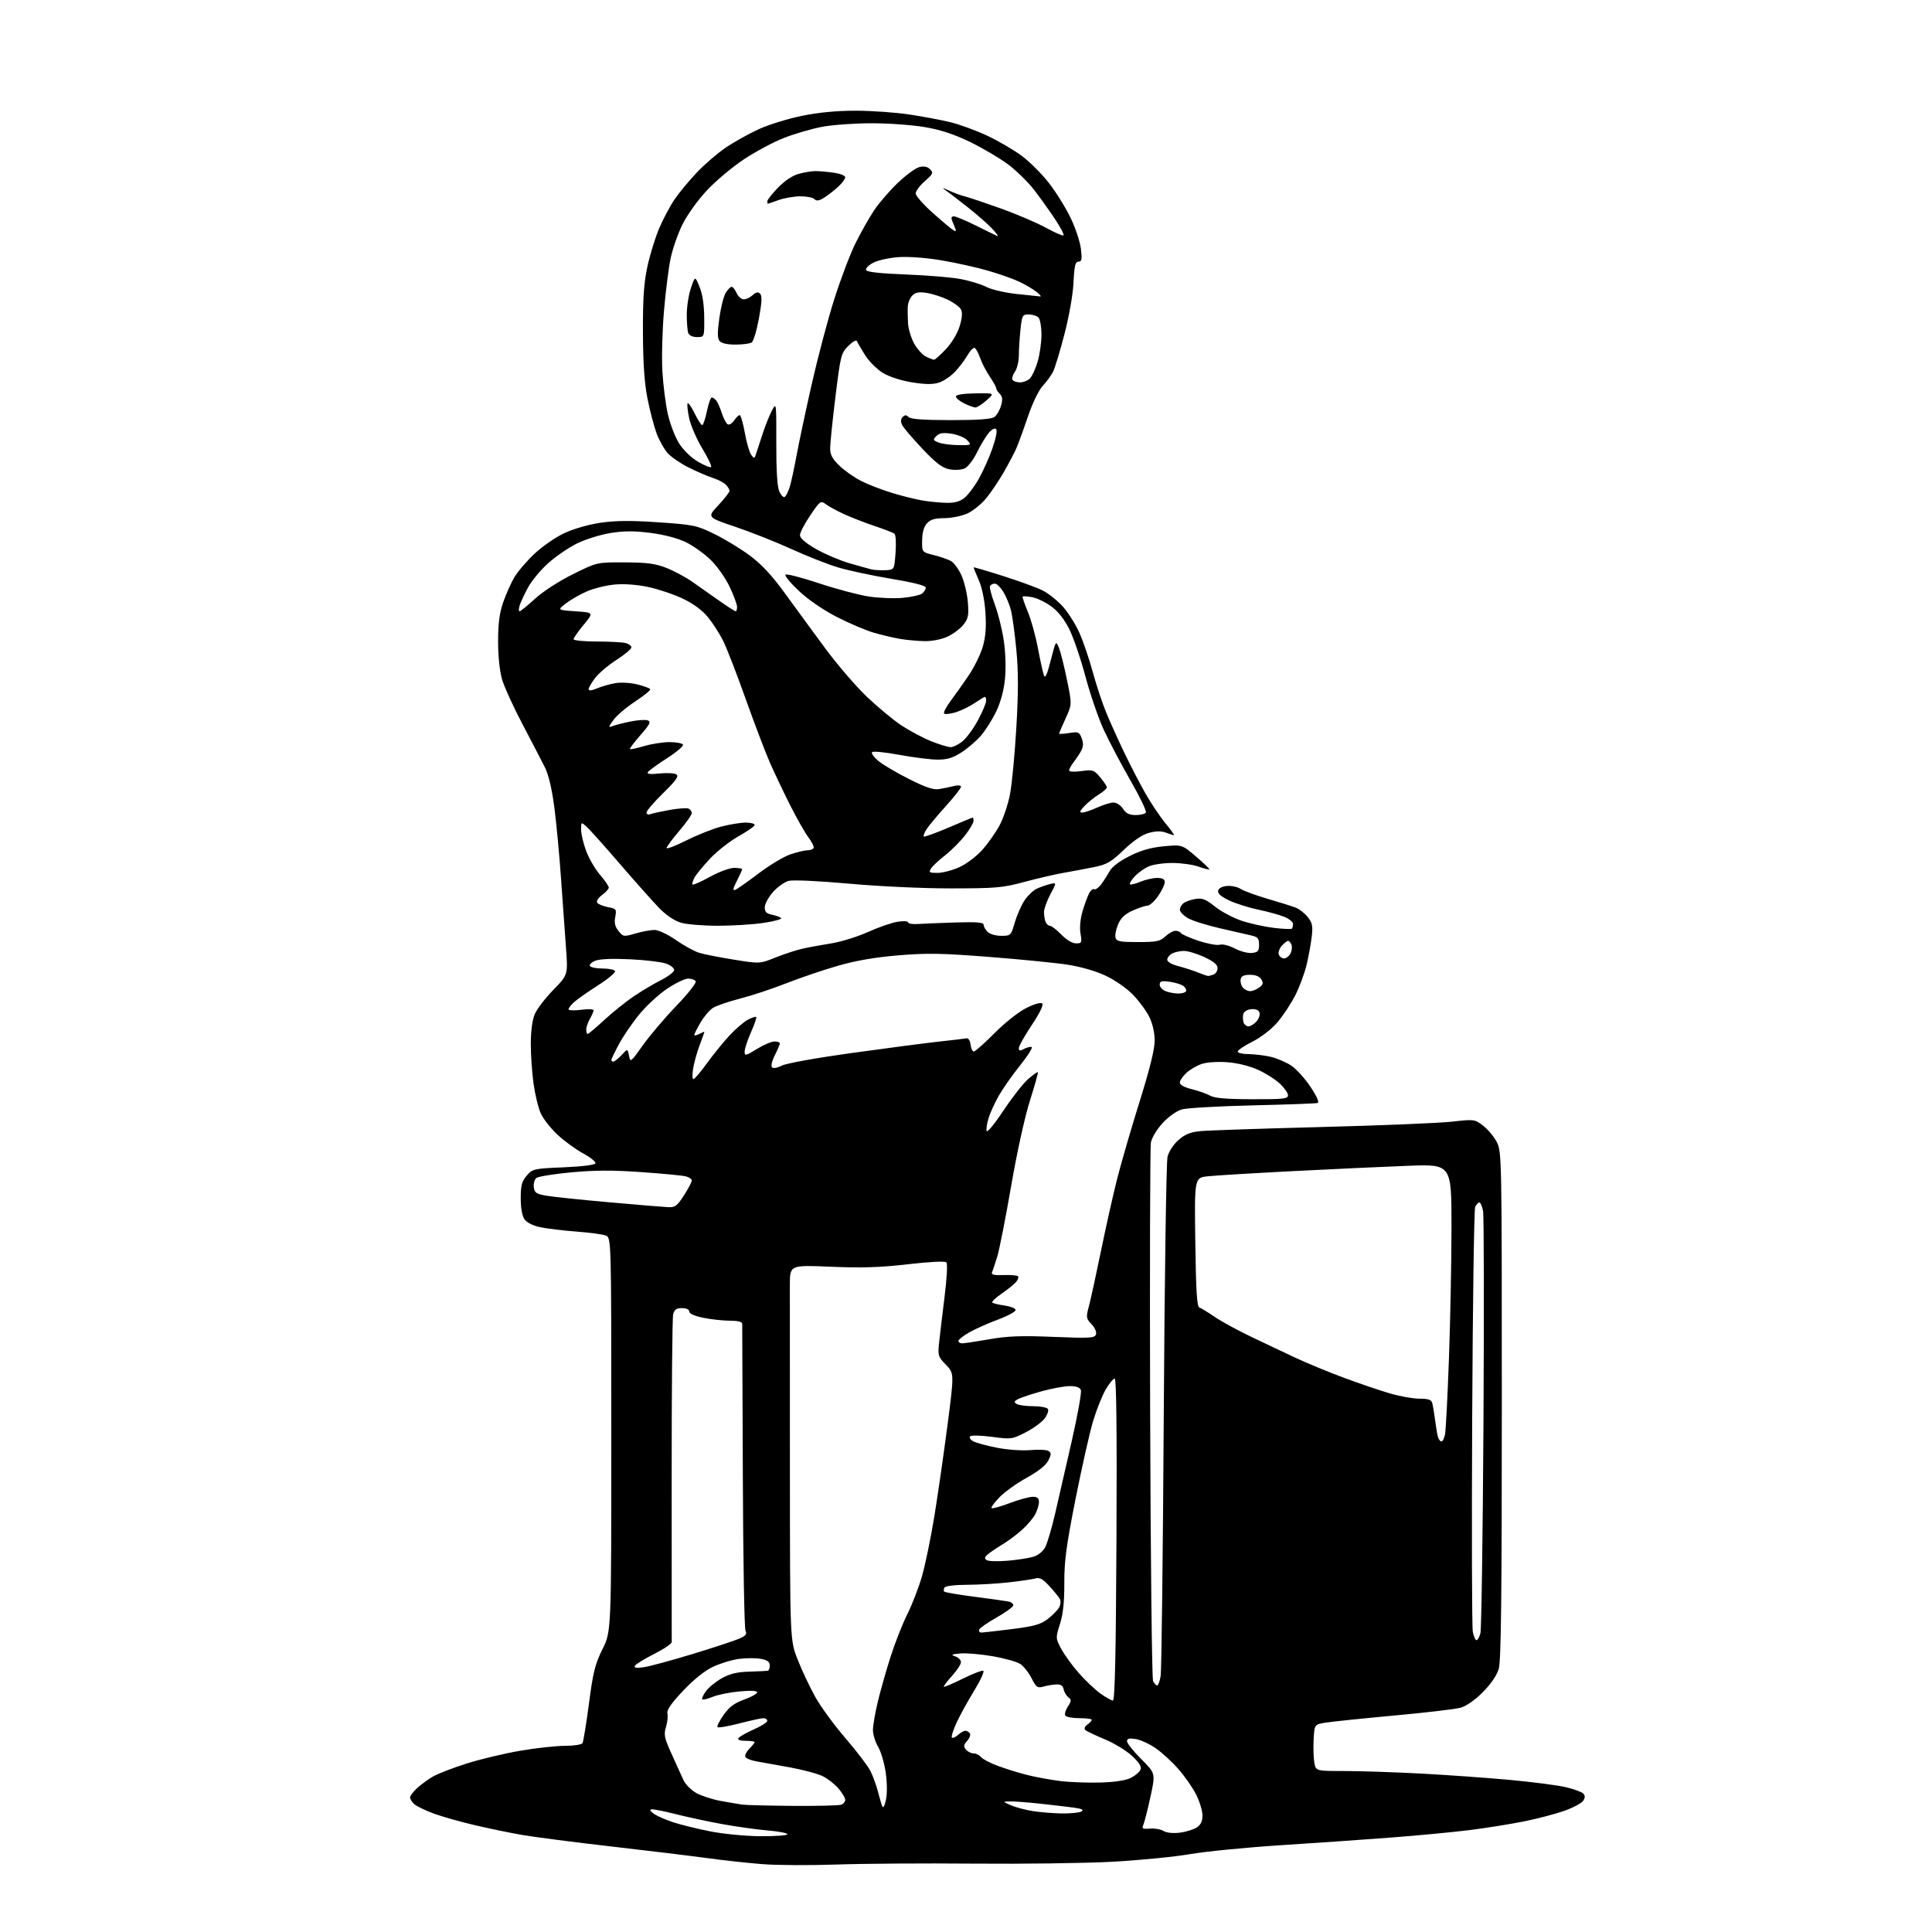 <?xml version="1.0" encoding="UTF-8" standalone="no"?>
<svg 
  version="1.1" 
  xmlns="http://www.w3.org/2000/svg" 
  xmlns:xlink="http://www.w3.org/1999/xlink" 
  xmlns:svg="http://www.w3.org/2000/svg"
  xmlns:rdf="http://www.w3.org/1999/02/22-rdf-syntax-ns#"
  xmlns:cc="http://creativecommons.org/ns#"
  xmlns:dc="http://purl.org/dc/elements/1.1/"
  viewBox="0 0 768 768"
  width="768"
  height="768"
>
<style>svg {background-color: white; }</style>"
<path stroke="none" fill="black" fill-rule="evenodd" d="M332.50,741.18C322.05,741.55 308.77,741.48 303.00,741.02C297.23,740.57 287.32,739.48 281.00,738.61C274.68,737.75 257.57,735.67 243.00,734.00C228.43,732.33 212.49,730.27 207.59,729.43C202.70,728.58 194.07,726.79 188.43,725.46C182.79,724.13 175.55,722.07 172.34,720.89C169.13,719.71 165.71,718.06 164.75,717.22C163.79,716.38 163.00,715.17 163.00,714.53C163.00,713.90 164.24,712.24 165.75,710.85C167.26,709.46 170.07,707.39 172.00,706.26C173.93,705.13 179.95,702.79 185.39,701.06C190.83,699.33 200.44,697.04 206.74,695.96C213.04,694.88 221.05,694.00 224.54,694.00C228.03,694.00 231.18,693.52 231.54,692.93C231.90,692.35 233.06,685.26 234.12,677.18C235.76,664.65 236.56,661.48 239.53,655.50C243.01,648.50 243.01,648.50 243.00,570.23C243.00,491.95 243.00,491.95 240.75,491.11C239.51,490.65 234.22,489.95 229.00,489.56C223.78,489.16 217.36,488.39 214.75,487.84C211.85,487.22 209.41,486.00 208.50,484.69C207.56,483.35 207.00,480.24 207.00,476.33C207.00,471.21 207.42,469.62 209.39,467.33C211.71,464.64 212.17,464.53 224.06,464.03C231.49,463.71 236.48,463.07 236.70,462.42C236.89,461.83 234.68,460.05 231.78,458.48C228.87,456.90 224.29,453.56 221.60,451.05C218.90,448.55 215.90,444.70 214.93,442.50C213.95,440.30 212.67,434.98 212.08,430.68C211.48,426.38 211.00,419.27 211.00,414.90C211.00,409.99 211.59,405.51 212.54,403.22C213.39,401.17 216.72,396.80 219.95,393.50C225.80,387.50 225.80,387.50 224.97,376.50C224.51,370.45 223.62,358.07 223.00,349.00C222.37,339.93 221.19,327.34 220.37,321.04C219.40,313.62 218.07,307.97 216.61,305.04C215.36,302.54 211.38,294.88 207.76,288.00C204.13,281.12 200.46,273.06 199.58,270.07C198.62,266.77 198.00,260.84 198.00,254.98C198.00,247.91 198.54,243.75 200.00,239.49C201.11,236.28 203.09,231.82 204.41,229.57C205.73,227.31 209.32,223.09 212.40,220.19C215.47,217.28 220.83,213.57 224.32,211.94C228.01,210.21 234.02,208.48 238.75,207.80C244.68,206.93 250.80,206.88 261.68,207.62C275.75,208.58 276.91,208.82 284.01,212.29C288.13,214.30 294.48,218.16 298.11,220.87C302.79,224.35 306.89,228.77 312.11,235.97C316.18,241.58 323.38,251.41 328.12,257.83C332.87,264.25 340.29,272.88 344.62,277.00C348.96,281.13 355.12,286.23 358.31,288.35C361.51,290.46 366.79,293.27 370.04,294.60C373.30,295.92 376.83,297.00 377.90,297.00C378.97,297.00 381.16,295.90 382.76,294.55C384.36,293.20 387.09,289.43 388.83,286.16C390.57,282.89 392.00,279.50 392.00,278.61C392.00,277.72 391.79,277.00 391.54,277.00C391.29,277.00 389.43,278.13 387.40,279.50C385.37,280.88 381.97,282.53 379.85,283.16C377.73,283.80 375.68,284.02 375.31,283.65C374.94,283.28 376.07,281.07 377.82,278.74C379.56,276.41 382.81,271.82 385.03,268.55C387.25,265.27 389.78,260.12 390.66,257.10C391.80,253.17 392.11,249.31 391.73,243.55C391.41,238.61 390.39,233.63 389.10,230.67C387.95,228.01 387.00,225.70 387.00,225.54C387.00,225.37 392.29,226.92 398.75,228.97C405.21,231.02 412.33,233.63 414.57,234.77C416.81,235.92 420.35,238.75 422.45,241.07C424.54,243.39 427.50,248.04 429.01,251.40C430.53,254.75 432.94,261.81 434.37,267.07C435.80,272.33 438.26,279.76 439.86,283.57C441.45,287.38 444.69,294.55 447.07,299.50C449.45,304.45 453.19,311.65 455.38,315.50C457.57,319.35 461.12,324.64 463.27,327.25C465.43,329.86 466.95,332.00 466.66,332.00C466.37,332.00 464.93,331.54 463.47,330.99C461.64,330.29 459.54,330.32 456.74,331.07C454.07,331.79 450.65,334.11 446.74,337.83C441.56,342.78 440.03,343.66 434.65,344.74C431.27,345.42 425.80,346.44 422.50,347.02C419.20,347.60 412.28,349.21 407.12,350.60C398.60,352.90 395.94,353.13 378.12,353.15C366.80,353.16 349.61,352.36 337.50,351.27C325.41,350.18 315.23,349.71 313.50,350.16C311.85,350.59 309.04,352.61 307.25,354.64C305.46,356.67 304.00,359.39 304.00,360.69C304.00,362.52 304.68,363.19 307.02,363.65C308.68,363.99 310.25,364.60 310.51,365.01C310.76,365.42 307.58,366.26 303.44,366.88C299.31,367.50 291.15,368.00 285.33,368.00C279.50,368.00 272.88,367.45 270.62,366.77C268.10,366.02 264.79,363.79 262.09,361.02C259.67,358.53 252.64,350.65 246.49,343.50C240.33,336.35 234.33,329.64 233.15,328.60C231.00,326.69 231.00,326.69 231.00,329.81C231.00,331.52 231.90,335.34 233.01,338.29C234.11,341.24 236.59,345.49 238.51,347.74C240.43,349.98 242.00,352.27 242.00,352.83C242.00,353.38 240.81,354.70 239.35,355.77C237.88,356.83 237.00,358.19 237.38,358.81C237.76,359.42 239.67,360.22 241.62,360.59C245.00,361.22 245.14,361.42 244.57,364.49C244.12,366.86 244.48,368.37 245.88,370.10C247.74,372.40 247.94,372.43 252.65,371.06C255.32,370.28 258.74,369.66 260.25,369.68C261.80,369.70 265.52,371.47 268.75,373.72C271.91,375.92 276.07,378.20 278.00,378.78C279.93,379.36 286.12,380.58 291.76,381.48C302.02,383.13 302.02,383.13 308.31,380.61C311.76,379.23 316.60,377.65 319.05,377.11C321.50,376.56 326.65,375.61 330.50,375.00C334.35,374.38 340.88,372.36 345.02,370.49C349.15,368.62 354.44,366.79 356.77,366.42C359.12,366.04 361.00,366.15 361.00,366.65C361.00,367.15 362.69,367.44 364.75,367.31C366.81,367.17 373.56,366.90 379.75,366.70C388.29,366.44 391.00,366.65 391.00,367.60C391.00,368.29 391.71,369.56 392.57,370.43C393.46,371.31 395.83,372.00 398.00,372.00C401.80,372.00 401.88,371.92 403.40,366.69C404.25,363.77 405.99,359.83 407.26,357.94C408.53,356.05 410.68,353.97 412.04,353.32C413.39,352.68 415.75,351.84 417.28,351.46C420.07,350.77 420.07,350.77 417.53,355.53C416.14,358.15 415.00,361.32 415.00,362.57C415.00,363.82 415.27,365.55 415.61,366.42C415.94,367.29 416.73,368.00 417.36,368.01C417.99,368.02 420.03,369.59 421.89,371.51C423.94,373.62 426.25,375.00 427.73,375.00C430.02,375.00 430.13,374.75 429.52,371.11C429.11,368.69 429.43,365.30 430.35,362.18C431.17,359.42 432.35,356.21 432.97,355.05C433.59,353.89 434.49,353.19 434.97,353.48C435.45,353.78 436.66,352.93 437.67,351.61C438.68,350.28 440.20,347.91 441.06,346.34C442.05,344.54 445.00,342.31 449.06,340.28C453.66,337.99 457.56,336.88 462.70,336.41C469.89,335.75 469.89,335.75 475.47,340.52C478.54,343.14 480.91,345.43 480.74,345.60C480.56,345.77 478.64,345.27 476.46,344.50C474.28,343.72 469.67,343.07 466.22,343.04C462.76,343.02 458.49,343.62 456.72,344.37C454.95,345.13 452.41,346.92 451.08,348.37C449.75,349.81 448.89,351.22 449.18,351.51C449.46,351.79 451.32,351.35 453.31,350.51C455.31,349.68 458.30,349.00 459.97,349.00C462.15,349.00 463.00,349.47 463.00,350.70C463.00,351.63 461.81,354.10 460.36,356.20C458.91,358.29 457.00,360.01 456.11,360.02C455.23,360.03 452.57,360.92 450.21,361.99C447.08,363.41 445.52,364.91 444.42,367.54C443.59,369.52 443.15,371.90 443.44,372.82C443.89,374.22 445.39,374.50 452.42,374.49C459.78,374.48 461.17,374.19 463.25,372.24C464.56,371.01 466.36,370.00 467.26,370.00C468.15,370.00 469.14,370.41 469.45,370.92C469.77,371.43 472.93,372.81 476.49,374.00C480.05,375.18 483.82,375.87 484.88,375.54C485.97,375.19 488.54,375.83 490.84,377.04C493.07,378.20 496.15,379.00 497.69,378.82C500.06,378.55 500.50,378.04 500.50,375.54C500.50,373.07 500.00,372.46 497.50,371.88C495.85,371.49 490.15,370.19 484.82,368.97C479.50,367.76 473.76,365.93 472.07,364.90C470.38,363.87 469.00,362.40 469.00,361.64C469.00,360.87 469.63,359.72 470.41,359.07C471.19,358.43 473.32,357.66 475.16,357.36C477.93,356.91 479.27,357.43 483.00,360.40C485.48,362.37 490.22,364.89 493.55,366.01C496.88,367.12 502.62,368.39 506.31,368.84C510.00,369.28 513.24,369.42 513.51,369.16C513.78,368.89 514.00,368.04 514.00,367.28C514.00,366.52 512.48,365.26 510.63,364.49C508.77,363.71 504.13,362.43 500.31,361.63C496.50,360.84 491.24,359.18 488.64,357.96C485.46,356.46 484.00,355.20 484.21,354.12C484.40,353.12 485.73,352.38 487.70,352.19C489.46,352.02 491.93,352.55 493.19,353.36C494.46,354.18 499.32,355.96 504.00,357.32C508.68,358.68 513.68,360.26 515.12,360.82C516.56,361.39 518.70,363.08 519.88,364.58C521.68,366.86 521.93,368.14 521.43,372.40C521.10,375.21 520.19,380.20 519.40,383.50C518.62,386.80 516.62,392.21 514.96,395.51C513.30,398.82 510.10,403.68 507.85,406.31C505.43,409.15 501.38,412.29 497.88,414.06C494.65,415.69 492.00,417.47 492.00,418.01C492.00,418.56 493.91,419.01 496.25,419.02C498.59,419.04 502.52,419.51 505.00,420.07C507.48,420.64 511.17,422.20 513.21,423.54C515.25,424.88 518.73,428.70 520.94,432.03C523.54,435.94 524.52,438.21 523.73,438.46C523.05,438.66 511.48,439.09 498.00,439.40C484.52,439.72 471.86,440.44 469.86,441.00C467.70,441.61 464.58,443.82 462.17,446.43C459.87,448.92 457.86,452.26 457.50,454.16C457.16,456.00 457.03,504.52 457.20,562.00C457.38,619.48 457.90,667.29 458.37,668.25C458.83,669.21 459.56,670.00 459.98,670.00C460.40,670.00 461.03,668.31 461.38,666.25C461.73,664.19 462.28,617.73 462.61,563.00C462.93,508.27 463.61,461.85 464.11,459.84C464.65,457.71 466.46,454.93 468.46,453.17C471.06,450.89 473.18,450.03 477.20,449.64C480.11,449.35 501.72,448.62 525.22,448.01C548.71,447.40 572.03,446.45 577.04,445.89C586.04,444.88 586.18,444.90 589.58,447.49C591.47,448.94 593.91,451.87 595.01,454.02C596.96,457.84 597.00,460.05 597.00,558.59C597.00,634.71 596.70,660.27 595.78,663.38C595.02,665.98 592.68,669.40 589.44,672.66C586.28,675.84 582.88,678.22 580.57,678.85C578.51,679.42 566.63,680.82 554.16,681.96C541.70,683.10 529.48,684.37 527.00,684.77C522.50,685.50 522.50,685.50 522.19,691.50C522.02,694.80 522.15,698.96 522.48,700.75C523.09,704.00 523.09,704.00 534.30,704.01C540.46,704.01 554.05,704.46 564.50,705.00C574.95,705.55 590.92,706.69 600.00,707.52C609.08,708.36 619.13,709.66 622.34,710.41C625.55,711.16 628.69,712.29 629.32,712.92C630.14,713.74 630.16,714.54 629.38,715.78C628.79,716.72 625.50,718.51 622.08,719.75C618.66,720.98 611.50,722.88 606.18,723.96C600.85,725.04 591.10,726.61 584.50,727.45C577.90,728.28 563.73,729.64 553.00,730.45C542.27,731.27 522.48,732.65 509.00,733.51C495.52,734.38 479.35,735.97 473.07,737.05C466.78,738.13 452.83,739.50 442.07,740.08C431.30,740.66 406.52,740.99 387.00,740.82C367.48,740.64 342.95,740.81 332.50,741.18zM302.25,729.92C308.16,729.96 313.00,729.61 313.00,729.14C313.00,728.67 309.45,727.99 305.12,727.63C300.79,727.27 292.55,726.11 286.82,725.06C281.09,724.01 272.66,722.19 268.09,721.02C263.53,719.86 259.33,719.06 258.76,719.25C258.19,719.44 258.80,720.29 260.11,721.14C261.43,722.00 264.81,723.46 267.63,724.39C270.46,725.32 276.98,726.93 282.13,727.96C287.50,729.03 296.09,729.87 302.25,729.92zM468.94,728.52C471.37,728.23 474.41,727.30 475.69,726.47C477.33,725.40 478.00,724.00 478.00,721.67C478.00,719.87 476.89,716.17 475.53,713.45C474.17,710.73 470.98,706.13 468.44,703.24C465.90,700.34 461.82,696.60 459.38,694.92C456.94,693.24 453.38,691.61 451.47,691.30C448.86,690.88 448.00,691.09 448.00,692.17C448.00,692.96 450.55,696.16 453.67,699.28C459.35,704.95 459.35,704.95 457.33,714.23C456.22,719.33 454.95,724.33 454.51,725.34C453.82,726.94 454.15,727.14 457.11,726.89C458.97,726.73 461.40,727.16 462.50,727.83C463.70,728.57 466.27,728.84 468.94,728.52zM422.00,720.87C425.57,720.92 429.14,720.57 429.92,720.07C430.93,719.43 430.06,719.00 426.92,718.57C424.49,718.24 418.45,717.53 413.50,716.99C408.55,716.45 403.15,716.05 401.50,716.09C398.50,716.16 398.50,716.16 401.77,717.59C403.57,718.38 407.39,719.41 410.27,719.89C413.15,720.37 418.43,720.81 422.00,720.87zM352.16,715.55C352.69,713.20 352.67,708.84 352.10,704.77C351.58,701.00 350.22,696.34 349.08,694.41C347.93,692.47 347.00,689.45 347.01,687.69C347.01,685.94 347.88,680.89 348.94,676.48C349.99,672.07 352.29,663.97 354.05,658.48C355.81,652.99 358.79,645.42 360.68,641.66C362.57,637.89 365.18,631.14 366.48,626.66C367.77,622.17 369.98,611.52 371.38,603.00C372.77,594.48 375.13,578.15 376.62,566.71C379.32,545.92 379.32,545.92 376.03,542.53C372.94,539.34 372.77,538.82 373.30,533.82C373.60,530.89 374.58,522.69 375.47,515.59C376.42,507.98 376.72,502.32 376.19,501.79C375.66,501.26 369.39,501.58 360.90,502.56C349.91,503.84 342.66,504.07 330.25,503.55C314.00,502.86 314.00,502.86 313.98,510.68C313.97,514.98 313.98,548.55 314.00,585.27C314.04,652.05 314.04,652.05 317.10,659.77C318.78,664.02 321.91,670.65 324.05,674.50C326.18,678.35 331.57,685.72 336.02,690.89C340.46,696.05 344.93,701.90 345.95,703.89C346.96,705.88 348.31,709.53 348.95,712.01C349.58,714.48 350.36,717.17 350.69,718.00C351.05,718.93 351.62,717.99 352.16,715.55zM315.17,717.86C324.89,717.94 333.55,717.73 334.42,717.39C335.29,717.06 336.00,716.19 336.00,715.47C336.00,714.75 334.82,712.75 333.37,711.03C331.93,709.32 329.12,707.10 327.12,706.10C325.13,705.10 319.23,703.51 314.00,702.56C308.77,701.61 302.74,700.53 300.58,700.15C298.42,699.78 296.48,698.94 296.27,698.30C296.05,697.65 296.80,696.20 297.94,695.06C299.07,693.93 300.00,692.77 300.00,692.50C300.00,692.23 298.40,692.00 296.44,692.00C294.20,692.00 293.12,691.61 293.53,690.95C293.89,690.37 296.62,688.82 299.59,687.50C302.57,686.19 305.00,684.64 305.00,684.06C305.00,683.47 304.31,683.00 303.47,683.00C302.63,683.00 298.32,683.94 293.89,685.09C289.47,686.24 285.57,686.90 285.24,686.57C284.91,686.24 285.98,684.07 287.62,681.74C289.86,678.54 291.87,677.04 295.80,675.62C298.66,674.59 301.00,673.29 301.00,672.73C301.00,672.07 298.49,671.95 293.94,672.37C290.05,672.73 285.26,673.70 283.28,674.53C281.31,675.35 279.45,675.79 279.16,675.50C278.87,675.21 279.54,673.74 280.66,672.23C281.77,670.73 284.61,668.42 286.98,667.10C290.13,665.34 293.04,664.64 297.89,664.50C301.53,664.39 304.84,664.23 305.25,664.15C305.66,664.07 306.00,663.12 306.00,662.05C306.00,660.60 305.08,659.92 302.45,659.42C300.49,659.06 296.58,659.06 293.76,659.44C290.94,659.81 286.28,661.23 283.41,662.59C280.10,664.15 275.75,667.64 271.51,672.14C266.79,677.14 264.97,679.78 265.32,681.11C265.59,682.15 265.33,684.56 264.75,686.47C263.81,689.54 264.07,690.80 266.97,697.22C268.78,701.23 270.90,705.89 271.67,707.59C272.44,709.28 274.74,711.61 276.79,712.75C278.83,713.89 283.20,715.31 286.50,715.90C289.80,716.49 293.62,717.15 295.00,717.35C296.38,717.56 305.45,717.79 315.17,717.86zM437.51,708.58C443.35,708.40 447.61,707.74 449.63,706.69C451.35,705.80 453.05,704.32 453.40,703.40C453.84,702.24 452.78,700.57 449.94,697.94C447.68,695.86 442.83,692.91 439.17,691.40C435.50,689.88 432.05,688.24 431.50,687.75C430.85,687.18 431.12,686.41 432.25,685.57C433.21,684.86 434.00,683.99 434.00,683.64C434.00,683.29 431.78,683.00 429.06,683.00C426.34,683.00 423.83,682.53 423.47,681.96C423.12,681.38 423.58,679.77 424.49,678.37C425.96,676.13 425.98,675.70 424.66,674.67C423.84,674.03 423.01,672.60 422.81,671.50C422.55,670.10 421.70,669.53 419.97,669.59C418.61,669.64 416.29,670.02 414.82,670.43C412.40,671.11 411.93,670.78 410.05,667.11C408.91,664.86 406.88,662.31 405.55,661.44C404.21,660.56 399.26,659.18 394.54,658.37C389.82,657.55 384.06,657.06 381.73,657.28C378.21,657.60 377.88,657.80 379.75,658.45C380.99,658.88 382.00,659.91 382.00,660.75C382.00,661.58 380.39,664.04 378.42,666.22C376.45,668.40 375.00,670.33 375.19,670.52C375.38,670.71 378.75,669.27 382.68,667.32C386.61,665.37 390.29,663.94 390.85,664.14C391.42,664.34 389.82,667.88 387.29,672.00C384.76,676.12 381.59,681.89 380.24,684.81C378.90,687.74 378.06,690.40 378.39,690.72C378.72,691.05 379.81,690.57 380.82,689.66C381.83,688.75 383.16,688.00 383.77,688.00C384.38,688.00 385.18,688.48 385.54,689.06C385.90,689.65 385.41,690.99 384.46,692.04C383.04,693.61 382.95,694.24 383.98,695.48C384.68,696.32 386.03,697.00 387.00,697.00C387.97,697.00 389.30,697.66 389.97,698.46C390.64,699.27 393.56,700.82 396.48,701.90C399.39,702.99 404.52,704.60 407.88,705.47C411.24,706.34 417.26,707.46 421.25,707.96C425.24,708.46 432.55,708.74 437.51,708.58zM442.40,676.00C443.19,675.99 443.59,657.68 443.81,612.00C444.02,568.90 443.79,548.00 443.11,548.00C442.54,548.00 440.94,549.96 439.53,552.35C438.13,554.75 435.87,560.43 434.50,564.99C433.14,569.54 430.00,583.47 427.53,595.95C423.86,614.49 423.05,620.57 423.08,629.28C423.11,636.79 422.60,641.58 421.36,645.54C419.60,651.10 419.61,651.19 421.83,655.39C423.07,657.72 426.17,662.02 428.74,664.95C431.30,667.88 435.17,671.56 437.35,673.14C439.52,674.71 441.80,676.00 442.40,676.00zM255.79,662.76C258.04,662.45 266.77,660.10 275.19,657.53C283.61,654.96 292.01,652.20 293.85,651.40C296.49,650.24 297.02,649.58 296.35,648.22C295.88,647.27 295.40,619.73 295.29,587.00C295.17,554.27 295.06,526.94 295.04,526.25C295.01,525.43 293.35,525.00 290.17,525.00C287.51,525.00 282.78,524.49 279.67,523.86C276.11,523.15 274.00,522.22 274.00,521.36C274.00,520.53 272.88,520.00 271.11,520.00C268.86,520.00 268.08,520.55 267.59,522.51C267.24,523.89 266.98,553.47 267.00,588.26C267.02,623.04 267.03,652.06 267.02,652.74C267.01,653.42 263.88,655.54 260.07,657.46C256.27,659.38 252.82,661.48 252.42,662.13C251.89,662.99 252.80,663.16 255.79,662.76zM586.93,652.00C587.39,652.00 588.09,650.76 588.49,649.25C588.89,647.74 589.44,610.11 589.70,565.64C589.96,521.16 589.89,483.25 589.54,481.39C589.20,479.52 588.53,478.00 588.06,478.00C587.60,478.00 586.85,478.79 586.41,479.75C585.97,480.71 585.43,518.35 585.22,563.39C585.00,608.43 585.11,646.79 585.46,648.64C585.81,650.49 586.47,652.00 586.93,652.00zM390.17,648.97C390.90,648.95 396.34,648.33 402.25,647.59C411.11,646.47 413.61,645.77 416.49,643.58C418.40,642.12 420.45,640.03 421.03,638.95C421.61,637.86 421.73,636.34 421.29,635.58C420.86,634.81 418.99,632.52 417.14,630.50C414.59,627.70 413.28,626.97 411.64,627.44C410.47,627.78 405.68,628.49 401.00,629.01C396.32,629.54 388.81,629.97 384.31,629.98C379.61,629.99 375.84,630.45 375.46,631.07C375.10,631.65 375.05,632.39 375.37,632.70C375.68,633.01 381.01,633.92 387.22,634.71C393.42,635.51 399.54,636.37 400.82,636.62C402.10,636.87 402.96,637.62 402.74,638.28C402.52,638.95 399.47,641.11 395.97,643.09C392.47,645.07 389.43,647.21 389.22,647.84C389.01,648.48 389.43,648.99 390.17,648.97zM400.50,620.42C404.35,620.10 408.97,619.38 410.77,618.83C412.75,618.23 414.62,616.70 415.53,614.94C416.35,613.35 418.10,607.42 419.41,601.77C420.72,596.12 423.71,583.10 426.04,572.84C428.37,562.58 430.01,553.46 429.67,552.59C429.26,551.52 427.81,551.00 425.26,551.00C423.17,551.00 418.14,551.92 414.08,553.05C410.02,554.17 405.81,555.57 404.71,556.15C403.11,557.01 403.00,557.38 404.11,558.09C404.88,558.57 407.84,558.98 410.69,558.98C413.55,558.99 416.19,559.49 416.56,560.10C416.94,560.70 416.36,562.39 415.27,563.85C414.19,565.31 410.81,567.79 407.75,569.36C402.33,572.14 402.00,572.19 394.35,571.17C390.03,570.59 386.11,570.50 385.64,570.96C385.17,571.43 385.74,572.33 386.93,572.96C388.11,573.59 392.44,574.75 396.54,575.54C400.75,576.34 406.52,576.73 409.76,576.43C412.91,576.14 416.10,576.31 416.84,576.82C417.96,577.58 417.93,578.23 416.68,580.65C415.72,582.51 412.64,584.96 408.17,587.41C404.32,589.52 399.47,592.98 397.40,595.10C395.33,597.23 393.87,599.20 394.16,599.49C394.45,599.79 397.70,598.90 401.37,597.51C405.04,596.13 409.16,595.00 410.52,595.00C412.35,595.00 413.00,595.54 413.00,597.05C413.00,598.18 412.35,600.35 411.56,601.87C410.78,603.40 408.41,606.20 406.31,608.09C404.22,609.99 400.70,612.61 398.50,613.93C396.30,615.25 393.70,617.01 392.73,617.84C391.35,619.01 391.24,619.54 392.23,620.18C392.93,620.64 396.65,620.75 400.50,620.42zM572.99,573.00C573.46,573.00 574.10,571.76 574.41,570.25C574.73,568.74 575.44,555.12 575.98,540.00C576.53,524.88 576.98,501.31 576.99,487.64C577.00,462.77 577.00,462.77 559.75,463.42C550.26,463.78 529.67,464.73 514.00,465.54C498.32,466.35 483.09,467.27 480.15,467.59C474.80,468.17 474.80,468.17 475.15,493.75C475.42,513.27 475.80,519.43 476.77,519.76C477.46,519.99 480.16,521.64 482.77,523.42C485.37,525.20 491.77,528.72 497.00,531.22C502.23,533.73 510.32,537.57 515.00,539.75C519.67,541.93 528.45,545.55 534.50,547.79C540.55,550.03 548.70,552.80 552.61,553.93C556.52,555.07 561.77,556.00 564.29,556.00C567.80,556.00 568.98,556.41 569.35,557.75C569.61,558.71 570.12,561.75 570.47,564.50C570.83,567.25 571.34,570.29 571.62,571.25C571.91,572.21 572.52,573.00 572.99,573.00zM382.50,534.00C383.32,534.00 388.16,533.27 393.25,532.38C400.56,531.10 405.91,530.90 418.76,531.43C433.13,532.02 435.10,531.91 435.64,530.50C436.01,529.54 435.31,527.90 433.93,526.42C431.73,524.09 431.67,523.68 432.86,519.22C433.56,516.63 435.69,506.85 437.61,497.50C439.52,488.15 442.40,475.28 444.01,468.89C445.62,462.51 449.65,448.62 452.97,438.03C457.02,425.09 459.00,417.11 459.00,413.70C459.00,410.60 458.19,406.95 456.91,404.32C455.76,401.94 452.83,397.95 450.39,395.44C447.86,392.83 443.15,389.56 439.43,387.82C435.48,385.97 429.48,384.25 424.21,383.45C419.42,382.72 405.40,381.34 393.05,380.38C374.25,378.91 368.40,378.82 357.05,379.77C347.74,380.55 340.21,381.85 332.98,383.94C327.20,385.60 317.97,388.74 312.48,390.90C306.99,393.07 298.74,395.80 294.14,396.97C289.54,398.14 284.68,399.82 283.35,400.69C282.01,401.57 279.81,404.17 278.46,406.48C277.11,408.79 276.00,410.99 276.00,411.37C276.00,411.76 276.90,411.59 278.00,411.00C279.10,410.41 280.00,410.06 280.00,410.21C280.00,410.37 279.15,412.75 278.11,415.50C277.08,418.25 275.91,422.41 275.53,424.75C275.14,427.09 275.20,428.99 275.66,428.97C276.12,428.95 278.52,426.14 280.98,422.72C283.45,419.30 287.49,414.32 289.95,411.66C292.42,409.00 295.73,406.16 297.31,405.34C298.89,404.52 300.37,404.04 300.61,404.27C300.84,404.50 299.90,407.25 298.51,410.37C297.13,413.50 296.00,416.94 296.00,418.02C296.00,419.83 296.38,419.75 300.86,416.99C303.53,415.35 306.68,414.00 307.86,414.00C309.04,414.00 310.00,414.35 310.00,414.79C310.00,415.22 309.10,417.34 308.00,419.49C306.85,421.75 306.38,423.78 306.89,424.29C307.40,424.80 309.06,424.50 310.82,423.59C312.56,422.69 324.59,420.52 338.69,418.57C352.33,416.67 367.90,414.64 373.27,414.05C378.64,413.47 383.59,412.88 384.27,412.74C384.95,412.61 385.64,413.73 385.82,415.25C385.99,416.76 386.57,418.00 387.11,418.00C387.64,418.00 391.35,414.71 395.35,410.69C399.52,406.48 404.91,402.23 408.01,400.68C411.31,399.04 413.76,398.36 414.32,398.92C414.89,399.49 413.26,402.82 410.12,407.51C407.31,411.72 405.00,415.82 405.00,416.62C405.00,417.77 405.42,417.85 407.06,416.97C408.19,416.37 409.56,416.02 410.10,416.20C410.64,416.38 408.57,419.67 405.50,423.52C402.42,427.36 398.63,432.75 397.07,435.50C395.51,438.25 393.70,442.18 393.04,444.24C392.39,446.30 392.00,448.68 392.18,449.53C392.36,450.42 395.16,447.06 398.78,441.62C402.23,436.42 406.66,430.75 408.63,429.02C410.60,427.29 412.37,426.03 412.56,426.22C412.75,426.41 411.33,431.50 409.41,437.53C407.37,443.94 404.26,458.07 401.94,471.50C399.76,484.15 397.27,496.75 396.43,499.50C395.58,502.25 394.64,505.07 394.35,505.77C393.96,506.72 395.13,507.00 398.92,506.86C401.72,506.76 404.30,506.97 404.65,507.32C405.00,507.67 404.68,508.68 403.95,509.56C403.22,510.44 400.65,512.52 398.24,514.18C395.83,515.84 394.12,517.46 394.45,517.78C394.77,518.11 396.90,518.62 399.19,518.94C401.47,519.25 403.51,520.01 403.72,520.64C403.93,521.29 400.93,522.97 396.80,524.52C392.78,526.02 387.59,528.33 385.25,529.66C382.91,531.00 381.00,532.52 381.00,533.04C381.00,533.57 381.67,534.00 382.50,534.00zM265.65,479.87C268.37,479.98 269.21,479.35 271.90,475.16C273.60,472.50 275.00,469.85 275.00,469.27C275.00,468.69 273.91,467.94 272.57,467.61C271.24,467.27 263.28,466.52 254.88,465.93C243.56,465.13 236.36,465.16 227.05,466.03C220.15,466.68 213.91,467.69 213.20,468.27C212.48,468.85 212.03,470.49 212.20,471.91C212.46,474.11 213.16,474.61 217.00,475.29C219.47,475.73 230.72,476.91 242.00,477.91C253.28,478.92 263.92,479.80 265.65,479.87zM497.75,436.96C510.16,437.00 512.00,436.79 512.00,435.40C512.00,434.52 510.54,432.43 508.75,430.75C506.96,429.07 503.02,426.58 500.00,425.22C496.73,423.75 491.82,422.54 487.89,422.25C484.10,421.96 479.77,422.25 477.74,422.92C475.79,423.56 473.03,425.17 471.60,426.50C470.17,427.82 469.00,429.56 469.00,430.35C469.00,431.25 470.80,432.24 473.75,432.96C476.36,433.60 479.62,434.75 481.00,435.52C482.81,436.54 487.41,436.94 497.75,436.96zM243.83,422.00C244.28,422.00 245.74,420.84 247.08,419.41C249.50,416.83 249.50,416.83 250.04,419.66C250.57,422.42 250.72,422.31 255.54,415.52C258.27,411.68 264.26,404.62 268.86,399.84C273.45,395.06 276.91,390.67 276.55,390.08C276.18,389.48 274.83,389.00 273.55,389.00C272.28,389.00 268.52,390.81 265.22,393.01C261.91,395.22 256.92,399.82 254.13,403.23C251.33,406.64 247.69,411.99 246.02,415.11C244.36,418.23 243.00,421.05 243.00,421.39C243.00,421.73 243.37,422.00 243.83,422.00zM233.62,411.00C233.96,411.00 236.91,408.52 240.18,405.49C243.45,402.47 248.68,398.25 251.81,396.13C254.94,394.01 259.86,391.08 262.75,389.62C265.64,388.16 268.00,386.34 268.00,385.58C268.00,384.82 266.54,383.67 264.75,383.03C262.96,382.39 256.55,381.62 250.50,381.33C243.55,380.99 238.46,381.20 236.69,381.89C235.14,382.50 234.16,383.45 234.50,384.00C234.84,384.55 237.09,385.00 239.50,385.00C241.91,385.00 244.16,385.44 244.49,385.99C244.83,386.53 241.82,389.07 237.80,391.63C233.79,394.20 229.49,397.20 228.25,398.32C227.01,399.44 226.00,400.74 226.00,401.21C226.00,401.68 228.25,401.77 231.00,401.41C233.75,401.04 235.98,401.14 235.96,401.62C235.95,402.10 235.29,403.62 234.50,405.00C233.71,406.38 233.05,408.29 233.04,409.25C233.02,410.21 233.28,411.00 233.62,411.00zM496.31,408.00C497.07,408.00 498.49,407.12 499.47,406.04C500.45,404.94 500.97,403.36 500.63,402.47C500.22,401.41 499.08,400.97 497.26,401.18C495.57,401.38 494.39,402.19 494.17,403.31C493.99,404.30 494.08,405.77 494.38,406.56C494.69,407.35 495.56,408.00 496.31,408.00zM468.19,394.94C469.67,394.97 471.13,394.60 471.43,394.11C471.73,393.63 471.33,392.69 470.53,392.02C469.73,391.36 467.26,390.58 465.04,390.28C461.72,389.83 461.00,390.03 461.00,391.40C461.00,392.32 462.01,393.47 463.25,393.97C464.49,394.47 466.71,394.90 468.19,394.94zM496.93,394.00C497.86,394.00 499.49,393.35 500.56,392.56C502.11,391.40 502.28,390.76 501.39,389.31C500.67,388.14 499.09,387.50 496.90,387.50C494.45,387.50 493.43,387.99 493.18,389.30C492.99,390.29 493.38,391.75 494.04,392.55C494.70,393.35 496.00,394.00 496.93,394.00zM480.17,387.95C480.54,387.98 481.55,387.73 482.42,387.39C483.29,387.06 484.00,385.91 484.00,384.85C484.00,383.48 482.44,382.18 478.75,380.46C475.86,379.12 472.23,378.02 470.68,378.01C469.14,378.00 467.00,378.47 465.93,379.04C464.87,379.60 464.00,380.71 464.00,381.50C464.00,382.34 465.75,383.37 468.25,384.01C470.59,384.61 474.07,385.73 476.00,386.50C477.93,387.27 479.80,387.92 480.17,387.95zM510.43,381.00C511.26,381.00 512.39,380.13 512.96,379.07C513.53,378.01 513.72,376.44 513.39,375.57C513.06,374.71 512.45,374.00 512.05,374.00C511.64,374.00 510.51,374.88 509.53,375.96C508.56,377.04 508.02,378.62 508.35,379.46C508.67,380.31 509.61,381.00 510.43,381.00zM292.25,353.73C293.04,353.43 297.25,350.48 301.59,347.18C305.94,343.88 311.65,340.46 314.28,339.59C316.92,338.71 319.93,338.00 320.98,338.00C322.02,338.00 323.12,337.62 323.41,337.15C323.70,336.68 322.79,334.77 321.38,332.90C319.98,331.03 316.68,325.23 314.05,320.00C311.42,314.77 307.79,307.12 305.98,303.00C304.18,298.88 299.84,287.46 296.34,277.63C292.85,267.80 288.83,257.46 287.41,254.63C285.99,251.81 283.28,247.60 281.37,245.28C279.16,242.57 275.60,239.96 271.45,237.98C267.89,236.28 261.72,234.20 257.74,233.35C253.32,232.41 248.15,232.02 244.47,232.35C241.15,232.64 236.20,233.84 233.47,235.01C230.74,236.18 226.93,238.35 225.00,239.82C221.50,242.50 221.50,242.50 228.77,243.00C236.05,243.50 236.05,243.50 232.02,248.36C229.81,251.03 228.00,253.62 228.00,254.11C228.00,254.60 232.16,255.01 237.25,255.01C242.34,255.02 247.51,255.30 248.75,255.63C249.99,255.96 251.00,256.74 250.99,257.37C250.99,257.99 248.32,260.22 245.06,262.32C241.80,264.41 237.98,267.65 236.57,269.50C235.16,271.35 234.00,273.35 234.00,273.95C234.00,274.66 235.15,274.55 237.35,273.63C239.20,272.86 242.49,271.92 244.68,271.55C246.88,271.18 250.75,271.41 253.34,272.06C255.92,272.71 258.23,273.56 258.47,273.94C258.70,274.33 256.02,276.54 252.49,278.85C248.97,281.17 245.08,284.48 243.85,286.21C241.76,289.14 241.74,289.31 243.55,288.61C244.62,288.19 247.84,287.38 250.70,286.80C253.56,286.22 256.63,286.03 257.53,286.37C258.86,286.88 258.33,287.94 254.61,292.20C252.11,295.06 250.23,297.56 250.43,297.77C250.64,297.97 253.18,297.43 256.08,296.57C258.99,295.71 263.50,295.00 266.12,295.00C268.74,295.00 271.15,295.44 271.49,295.98C271.82,296.52 268.97,298.96 265.15,301.40C261.33,303.85 257.91,306.34 257.53,306.94C257.07,307.70 258.47,307.86 262.18,307.47C265.11,307.16 268.12,307.33 268.87,307.84C269.94,308.56 268.75,310.24 263.62,315.27C259.98,318.84 257.00,322.31 257.00,322.99C257.00,323.66 257.65,323.97 258.44,323.66C259.23,323.36 262.65,322.61 266.05,321.99C269.44,321.38 272.85,321.11 273.61,321.40C274.38,321.70 275.00,322.51 274.99,323.22C274.99,323.92 272.74,327.12 269.99,330.33C267.25,333.54 265.00,336.58 265.00,337.09C265.00,337.60 268.53,336.25 272.84,334.08C277.15,331.91 283.41,329.43 286.74,328.57C290.07,327.71 294.41,327.00 296.39,327.00C298.38,327.00 300.00,327.41 300.00,327.91C300.00,328.42 297.17,330.41 293.71,332.35C290.25,334.28 285.14,338.27 282.36,341.21C279.58,344.15 276.75,347.59 276.07,348.86C275.39,350.13 275.05,351.38 275.30,351.63C275.55,351.89 278.66,350.50 282.21,348.55C285.77,346.59 290.09,345.00 291.83,345.00C293.57,345.00 295.00,345.24 295.00,345.54C295.00,345.84 294.06,347.93 292.91,350.18C291.35,353.23 291.18,354.14 292.25,353.73zM372.74,346.99C374.81,346.98 378.77,345.92 381.54,344.63C384.31,343.34 388.37,340.25 390.57,337.75C392.77,335.25 395.81,330.93 397.32,328.14C398.84,325.36 400.71,319.77 401.49,315.73C402.26,311.69 403.40,299.75 404.01,289.20C404.84,274.99 404.84,266.97 404.01,258.26C403.39,251.79 402.41,244.70 401.85,242.50C401.28,240.30 399.92,237.04 398.83,235.25C397.73,233.46 396.23,232.00 395.48,232.00C394.73,232.00 393.87,232.40 393.56,232.90C393.26,233.39 394.09,236.65 395.40,240.15C396.72,243.64 398.33,250.08 398.99,254.45C399.70,259.13 399.92,265.36 399.52,269.61C399.08,274.29 397.86,278.89 396.05,282.73C394.51,285.98 391.74,290.37 389.88,292.50C388.02,294.62 384.50,297.62 382.05,299.18C378.64,301.34 376.43,301.99 372.55,301.96C369.77,301.93 363.00,301.08 357.50,300.06C352.00,299.05 347.14,298.55 346.69,298.97C346.24,299.38 347.33,300.94 349.10,302.43C350.87,303.92 356.37,307.18 361.32,309.66C368.14,313.09 371.07,314.06 373.41,313.66C375.11,313.38 377.74,312.83 379.25,312.45C380.90,312.04 382.00,312.17 382.00,312.78C382.00,313.34 379.32,316.76 376.04,320.38C372.76,324.00 369.32,328.11 368.40,329.51C367.48,330.91 366.94,332.27 367.19,332.53C367.45,332.78 371.87,331.19 377.01,329.00C382.15,326.80 386.50,325.00 386.68,325.00C386.86,325.00 387.00,325.61 387.00,326.36C387.00,327.10 385.47,329.69 383.59,332.11C381.72,334.52 378.16,338.07 375.69,340.00C373.22,341.93 370.70,344.29 370.09,345.25C369.11,346.80 369.40,347.00 372.74,346.99zM451.46,324.00C453.34,324.00 455.16,323.55 455.50,323.00C455.84,322.45 453.10,316.73 449.40,310.29C445.70,303.85 440.92,294.78 438.78,290.15C436.64,285.51 433.35,275.94 431.47,268.88C429.59,261.82 426.68,253.33 425.01,250.01C423.04,246.11 420.52,242.94 417.86,241.02C415.61,239.38 412.22,237.76 410.34,237.40C408.45,237.05 406.74,236.93 406.54,237.13C406.34,237.33 407.23,240.01 408.53,243.07C409.82,246.14 411.64,252.66 412.57,257.57C413.50,262.48 414.58,267.38 414.96,268.46C415.48,269.89 416.22,268.26 417.70,262.46C419.70,254.61 419.74,254.54 420.94,257.50C421.60,259.15 423.05,264.89 424.14,270.26C426.14,280.02 426.14,280.02 423.57,285.63C422.16,288.72 421.00,291.42 421.00,291.63C421.00,291.85 422.79,291.74 424.98,291.39C428.63,290.80 429.04,290.97 429.98,293.44C430.70,295.34 430.66,296.77 429.85,298.32C429.22,299.52 427.87,301.57 426.85,302.88C425.83,304.20 425.00,305.70 425.00,306.23C425.00,306.80 426.96,306.92 429.85,306.52C434.42,305.89 434.85,306.03 437.35,309.00C438.81,310.74 440.00,312.53 440.00,313.00C440.00,313.46 438.53,314.75 436.73,315.86C434.94,316.97 432.38,319.03 431.06,320.44C429.21,322.40 429.02,323.00 430.22,323.00C431.08,323.00 433.74,322.11 436.14,321.02C438.54,319.93 441.46,319.03 442.63,319.02C443.83,319.01 445.49,320.11 446.41,321.50C447.63,323.36 448.92,324.00 451.46,324.00zM367.50,254.86C364.75,254.81 360.40,254.41 357.83,253.98C355.26,253.54 350.54,252.43 347.33,251.50C344.12,250.57 337.48,247.74 332.57,245.21C327.19,242.44 321.23,238.34 317.57,234.90C314.23,231.76 311.83,228.85 312.24,228.44C312.65,228.02 318.60,229.55 325.46,231.83C332.32,234.11 341.22,236.48 345.22,237.10C349.22,237.73 355.36,237.97 358.87,237.65C362.37,237.32 365.85,236.54 366.62,235.90C367.38,235.27 368.00,234.22 368.00,233.56C368.00,232.79 363.01,231.53 354.25,230.07C346.69,228.81 337.12,226.76 333.00,225.51C328.88,224.26 320.55,220.97 314.50,218.21C308.45,215.45 298.45,211.49 292.29,209.41C281.07,205.63 281.07,205.63 285.54,200.86C287.99,198.23 290.00,195.65 290.00,195.11C290.00,194.58 289.33,193.47 288.51,192.65C287.69,191.83 285.33,190.61 283.26,189.94C281.19,189.27 276.94,187.44 273.80,185.87C270.67,184.31 266.95,181.78 265.53,180.26C264.12,178.74 262.10,175.18 261.03,172.35C259.97,169.51 258.32,163.21 257.37,158.35C256.15,152.13 255.62,144.30 255.58,132.00C255.53,118.67 255.95,112.48 257.34,106.01C258.34,101.34 260.46,94.47 262.04,90.75C263.63,87.02 266.38,81.84 268.16,79.24C269.94,76.63 273.89,71.86 276.95,68.63C280.00,65.40 285.15,60.96 288.38,58.76C291.61,56.55 297.49,53.26 301.44,51.43C305.39,49.61 313.16,47.19 318.72,46.06C325.42,44.69 332.62,44.00 340.16,44.01C346.40,44.01 355.99,44.69 361.47,45.51C366.95,46.34 374.38,47.74 377.97,48.62C381.56,49.50 388.10,51.91 392.50,53.97C396.90,56.03 403.10,59.66 406.27,62.04C409.45,64.42 414.32,69.31 417.09,72.91C419.87,76.50 423.70,82.69 425.61,86.66C427.52,90.63 429.35,96.15 429.68,98.94C430.17,103.12 430.01,104.00 428.71,104.00C427.45,104.00 427.07,105.60 426.74,112.25C426.51,117.06 425.00,125.66 423.12,132.89C421.35,139.71 419.30,146.46 418.55,147.89C417.81,149.33 415.97,151.82 414.47,153.44C412.86,155.18 410.40,160.31 408.49,165.94C406.71,171.20 404.64,176.85 403.89,178.50C403.15,180.15 401.01,184.20 399.13,187.50C397.25,190.80 394.12,195.47 392.19,197.87C390.25,200.28 386.83,203.08 384.58,204.10C382.34,205.12 378.21,205.97 375.40,205.98C371.57,205.99 369.85,206.50 368.47,208.04C367.25,209.38 366.60,211.68 366.56,214.78C366.50,219.48 366.50,219.48 371.10,220.63C373.64,221.26 376.72,222.31 377.95,222.97C379.18,223.63 381.10,226.24 382.22,228.77C383.34,231.31 384.48,236.11 384.74,239.44C385.15,244.66 384.90,245.90 382.94,248.38C381.68,249.96 378.82,252.08 376.58,253.10C374.19,254.19 370.42,254.92 367.50,254.86zM206.54,243.00C206.91,243.00 209.68,240.75 212.68,238.01C215.84,235.12 222.19,231.01 227.73,228.26C237.32,223.50 237.32,223.50 248.41,223.56C257.35,223.60 260.56,224.03 265.00,225.79C268.02,226.99 272.58,229.44 275.13,231.23C277.68,233.03 282.49,236.41 285.83,238.75C289.16,241.09 292.14,243.00 292.45,243.00C292.75,243.00 293.00,242.21 293.00,241.25C293.00,240.29 291.67,236.69 290.05,233.26C288.42,229.82 285.03,225.01 282.51,222.57C280.00,220.12 275.58,216.96 272.69,215.55C269.44,213.96 264.12,212.56 258.68,211.85C252.09,211.00 248.12,211.01 242.70,211.88C238.74,212.52 232.80,214.36 229.50,215.97C226.20,217.58 221.01,221.11 217.97,223.83C214.93,226.54 211.27,230.95 209.84,233.63C208.40,236.31 206.92,239.51 206.55,240.75C206.17,241.99 206.17,243.00 206.54,243.00zM352.00,226.66C355.50,226.50 355.50,226.50 356.00,219.66C356.29,215.65 356.09,212.53 355.50,212.11C354.95,211.72 351.35,210.33 347.50,209.04C343.65,207.74 338.25,205.64 335.50,204.37C332.75,203.10 329.52,201.35 328.33,200.47C326.23,198.91 326.04,199.05 322.08,204.88C319.84,208.18 318.00,211.72 318.00,212.73C318.00,213.94 320.16,215.82 324.30,218.20C327.77,220.19 333.73,222.74 337.55,223.86C341.37,224.98 345.40,226.10 346.50,226.36C347.60,226.61 350.07,226.74 352.00,226.66zM376.12,199.88C379.37,199.97 381.49,199.40 383.31,197.97C384.72,196.86 387.28,193.51 388.98,190.53C390.69,187.55 393.16,182.05 394.47,178.31C395.88,174.31 396.50,171.12 395.97,170.59C395.44,170.05 394.25,170.65 393.03,172.09C391.90,173.42 389.81,176.89 388.38,179.82C386.96,182.75 384.75,185.61 383.47,186.20C382.17,186.79 379.53,186.95 377.45,186.56C374.58,186.02 372.17,184.19 366.63,178.35C362.71,174.22 359.09,169.96 358.58,168.88C357.97,167.59 358.06,166.54 358.83,165.77C359.72,164.88 360.29,164.89 361.20,165.80C362.03,166.63 367.20,167.00 378.01,167.00C388.93,167.00 394.13,166.62 395.31,165.75C396.24,165.06 397.42,163.04 397.93,161.25C398.63,158.80 398.51,157.65 397.43,156.57C396.64,155.79 396.00,154.77 396.00,154.30C396.00,153.84 394.84,151.76 393.43,149.68C392.02,147.60 390.29,144.26 389.60,142.26C388.91,140.25 387.91,138.47 387.39,138.30C386.87,138.12 385.61,139.45 384.58,141.24C383.56,143.03 381.35,145.95 379.68,147.73C378.01,149.51 375.15,151.46 373.32,152.06C370.90,152.86 368.03,152.85 362.76,152.03C358.54,151.38 353.71,149.85 351.18,148.37C348.74,146.93 345.59,143.84 343.96,141.28C342.37,138.78 340.89,136.23 340.65,135.61C340.41,134.98 338.93,135.80 337.23,137.50C334.35,140.38 334.14,141.19 332.11,157.64C330.95,167.07 330.00,176.31 330.00,178.19C330.00,180.82 330.85,182.41 333.75,185.19C335.81,187.17 339.76,189.92 342.53,191.30C345.29,192.68 350.76,194.78 354.68,195.97C358.61,197.16 364.00,198.51 366.66,198.95C369.32,199.40 373.58,199.82 376.12,199.88zM311.93,197.55C312.44,197.23 313.32,195.52 313.88,193.74C314.45,191.96 315.65,186.45 316.56,181.50C317.46,176.55 320.18,163.72 322.61,153.00C325.03,142.28 329.08,126.97 331.61,119.00C334.14,111.03 337.93,101.02 340.03,96.78C342.13,92.53 345.46,86.64 347.42,83.69C349.38,80.74 353.63,75.80 356.86,72.71C360.10,69.63 363.96,66.80 365.46,66.42C367.31,65.96 368.66,66.23 369.72,67.29C371.11,68.68 370.91,69.14 367.63,72.02C365.63,73.77 364.00,75.97 364.00,76.90C364.00,77.83 367.04,81.30 370.75,84.61C374.46,87.91 378.14,91.00 378.92,91.47C379.94,92.09 380.18,91.93 379.77,90.91C379.45,90.14 378.88,88.71 378.49,87.75C378.02,86.59 378.25,86.00 379.17,86.00C379.93,86.00 383.92,87.67 388.03,89.71C392.14,91.76 395.95,93.62 396.50,93.85C397.05,94.08 396.15,92.80 394.50,91.00C392.85,89.21 388.29,85.21 384.36,82.12C380.43,79.03 376.38,75.93 375.36,75.24C374.34,74.54 375.07,74.72 377.00,75.64C378.93,76.56 381.85,77.65 383.50,78.06C385.15,78.47 391.63,80.65 397.90,82.89C404.16,85.14 412.20,88.58 415.77,90.53C419.33,92.49 422.48,93.85 422.77,93.56C423.06,93.27 421.59,90.44 419.50,87.27C417.40,84.09 413.67,78.87 411.21,75.65C408.74,72.43 403.97,67.75 400.61,65.26C397.25,62.77 390.45,58.77 385.50,56.38C379.22,53.35 373.81,51.58 367.62,50.52C362.73,49.68 353.21,49.00 346.46,49.00C339.70,49.00 330.83,49.64 326.73,50.42C322.64,51.21 315.88,53.17 311.70,54.80C307.52,56.42 300.30,60.28 295.64,63.38C290.99,66.47 284.31,72.11 280.80,75.90C277.21,79.77 273.01,85.69 271.19,89.41C269.42,93.05 267.34,99.06 266.56,102.76C265.79,106.47 264.61,115.80 263.95,123.50C263.28,131.20 262.99,142.00 263.30,147.50C263.61,153.00 264.59,160.71 265.49,164.64C266.38,168.57 268.40,173.82 269.98,176.30C271.66,178.95 274.76,181.95 277.47,183.53C280.01,185.02 282.36,185.98 282.68,185.65C283.00,185.33 281.43,182.01 279.17,178.28C276.92,174.55 274.57,169.11 273.94,166.18C273.32,163.26 273.05,160.61 273.36,160.31C273.66,160.01 274.92,161.84 276.15,164.38C277.39,166.92 278.73,169.00 279.13,169.00C279.53,169.00 280.37,166.53 281.00,163.50C281.63,160.47 282.50,158.00 282.95,158.00C283.39,158.00 284.20,158.56 284.75,159.25C285.29,159.94 286.28,162.18 286.94,164.24C287.60,166.29 288.64,168.28 289.25,168.66C289.86,169.03 291.01,168.36 291.80,167.17C292.60,165.98 293.60,165.00 294.03,165.00C294.46,165.00 295.38,168.17 296.08,172.04C296.77,175.91 297.90,179.84 298.60,180.79C299.67,182.25 299.93,182.28 300.35,181.00C300.62,180.18 301.80,176.57 302.97,173.00C304.13,169.43 305.88,165.00 306.86,163.18C308.61,159.88 308.63,159.98 308.59,176.18C308.56,186.95 308.96,193.46 309.77,195.31C310.44,196.86 311.41,197.86 311.93,197.55zM380.90,176.94C386.21,177.00 386.28,176.96 384.54,175.04C383.56,173.97 380.76,172.79 378.30,172.42C374.88,171.90 373.45,172.12 372.23,173.34C370.78,174.80 370.85,175.01 373.07,175.90C374.41,176.44 377.93,176.90 380.90,176.94zM387.73,161.98C387.06,161.96 385.04,161.23 383.25,160.35C381.46,159.47 380.00,158.24 380.00,157.63C380.01,156.90 382.75,156.45 387.71,156.37C395.42,156.24 395.42,156.24 392.19,159.12C390.42,160.70 388.41,161.99 387.73,161.98zM405.49,152.00C406.79,152.00 408.55,151.30 409.40,150.45C410.25,149.60 411.64,146.60 412.48,143.77C413.31,140.95 414.00,136.11 414.00,133.02C414.00,129.93 413.46,126.86 412.80,126.20C412.14,125.54 410.40,125.00 408.94,125.00C406.42,125.00 406.25,125.32 405.64,131.15C405.29,134.53 405.00,139.15 405.00,141.42C405.00,143.70 404.30,146.56 403.44,147.78C402.59,149.00 402.16,150.45 402.50,151.00C402.84,151.55 404.18,152.00 405.49,152.00zM371.29,142.99C371.72,142.99 373.87,141.09 376.05,138.75C378.39,136.24 380.62,132.51 381.49,129.64C382.49,126.34 382.65,124.21 381.99,122.99C381.47,122.00 379.11,120.27 376.77,119.14C374.42,118.01 370.66,116.80 368.42,116.44C365.32,115.95 363.94,116.20 362.67,117.47C361.75,118.39 360.94,120.35 360.86,121.82C360.78,123.29 360.82,126.30 360.95,128.50C361.08,130.70 362.15,134.29 363.34,136.47C364.53,138.66 366.63,141.01 368.00,141.71C369.38,142.40 370.86,142.98 371.29,142.99zM292.37,136.98C289.13,136.99 286.81,136.47 286.06,135.57C285.16,134.49 285.14,132.25 285.96,126.37C286.55,122.09 287.71,117.56 288.54,116.30C289.37,115.03 290.41,114.00 290.86,114.00C291.31,114.00 292.19,115.12 292.82,116.50C293.44,117.88 294.72,119.00 295.65,119.00C296.58,119.00 298.18,118.25 299.19,117.32C300.56,116.09 301.34,115.94 302.16,116.76C302.99,117.59 302.86,120.18 301.68,126.61C300.80,131.41 299.50,135.70 298.79,136.15C298.08,136.60 295.19,136.98 292.37,136.98zM277.11,134.00C275.39,134.00 273.97,133.36 273.61,132.42C273.27,131.55 273.00,128.25 273.00,125.10C273.00,121.94 273.74,117.17 274.65,114.51C276.30,109.66 276.30,109.66 278.10,114.08C279.26,116.95 279.91,121.22 279.94,126.25C280.00,134.00 280.00,134.00 277.11,134.00zM413.50,117.84C414.05,117.91 413.38,117.07 412.00,116.00C410.62,114.92 407.59,113.13 405.25,112.02C402.92,110.90 397.29,108.92 392.74,107.60C388.20,106.28 379.83,104.43 374.14,103.47C368.01,102.45 361.09,101.94 357.14,102.22C353.48,102.48 349.00,103.47 347.18,104.41C345.36,105.35 344.05,106.65 344.27,107.31C344.54,108.13 349.51,108.69 360.08,109.11C368.56,109.44 378.40,110.26 381.95,110.94C385.49,111.61 390.08,113.02 392.15,114.08C394.23,115.14 399.64,116.39 404.21,116.87C408.77,117.34 412.95,117.78 413.50,117.84zM305.25,80.98C305.11,80.99 305.00,80.56 305.00,80.02C305.00,79.48 306.91,77.05 309.25,74.62C311.91,71.86 314.99,69.80 317.50,69.11C319.70,68.51 322.67,68.01 324.11,68.01C325.55,68.00 328.81,68.29 331.36,68.64C333.91,68.99 336.00,69.80 336.00,70.45C336.00,71.10 334.76,72.78 333.25,74.18C331.74,75.59 329.24,77.54 327.70,78.52C325.59,79.86 324.61,80.01 323.75,79.15C323.12,78.52 320.55,78.02 318.05,78.04C315.55,78.07 311.70,78.74 309.50,79.53C307.30,80.32 305.39,80.98 305.25,80.98z" />

</svg>